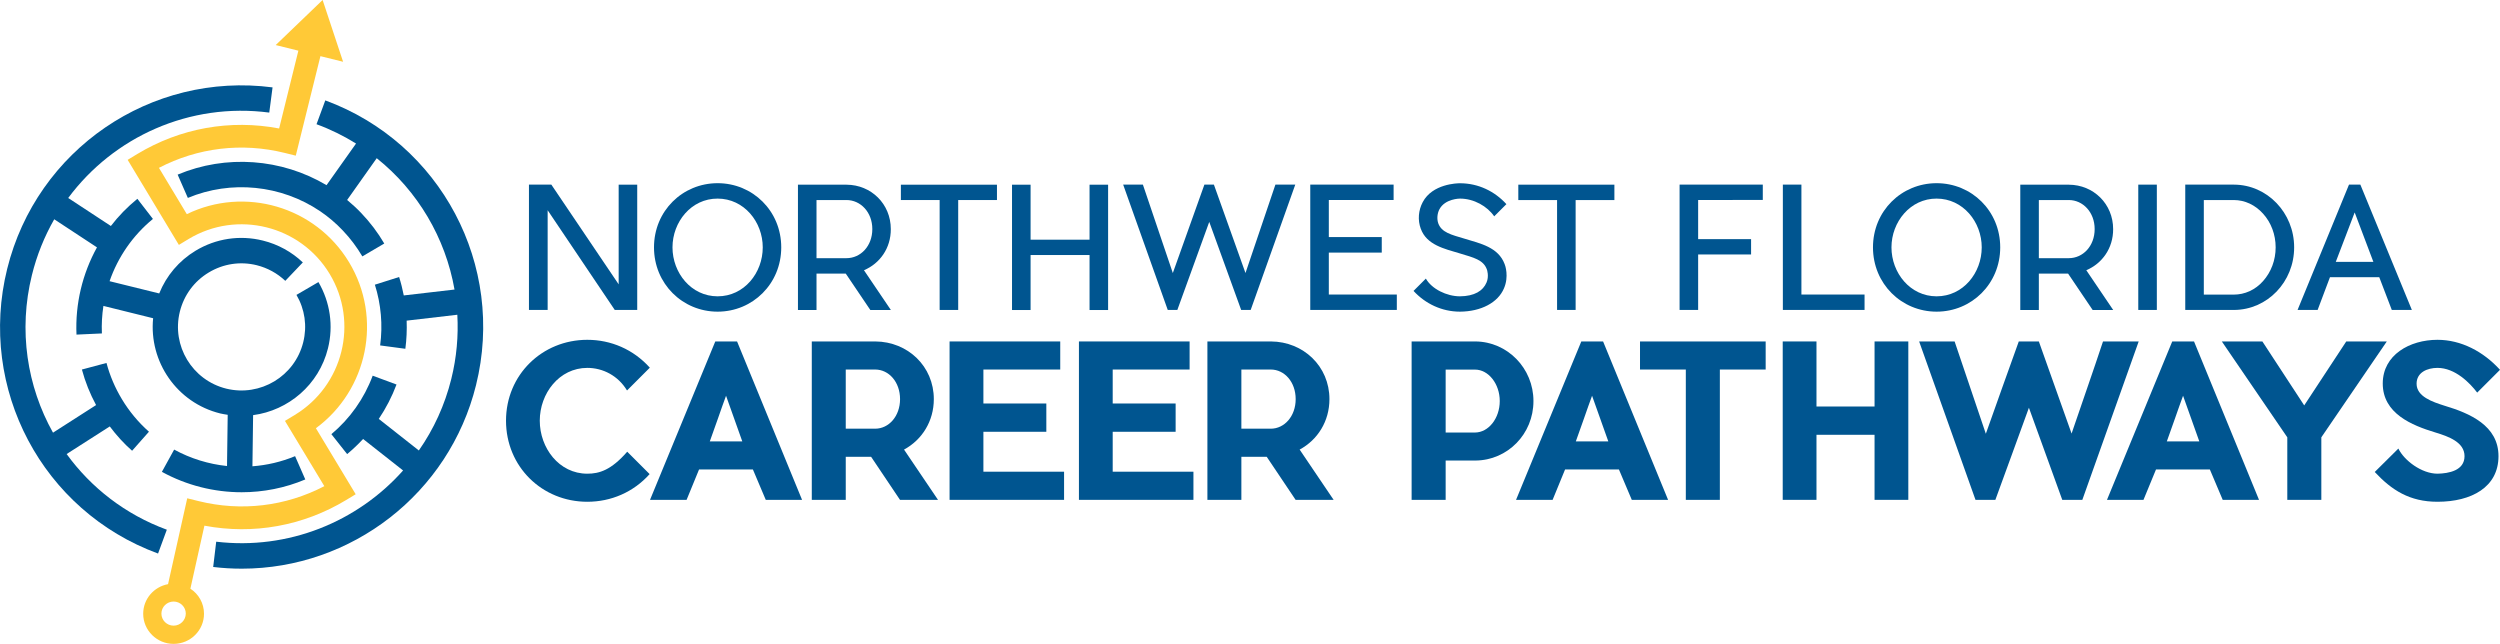 <?xml version="1.0" encoding="utf-8"?>
<!-- Generator: Adobe Illustrator 23.0.1, SVG Export Plug-In . SVG Version: 6.00 Build 0)  -->
<svg version="1.1" id="Layer_1" xmlns="http://www.w3.org/2000/svg" xmlns:xlink="http://www.w3.org/1999/xlink" x="0px" y="0px"
	 viewBox="0 0 365.06 94.01" style="enable-background:new 0 0 365.06 94.01;" xml:space="preserve">
<style type="text/css">
	.st0{fill:#005590;}
	.st1{fill:#FFC937;}
</style>
<g>
	<path class="st0" d="M94.86,69.23c-2.37,2.65-5.64,4.04-9.1,4.04c-6.6,0-11.87-5.12-11.87-11.84c0-6.69,5.27-11.81,11.87-11.81
		c3.45,0,6.72,1.39,9.13,4.07l-3.33,3.33c-1.3-2.16-3.52-3.3-5.8-3.3c-4.1,0-6.94,3.73-6.94,7.71c0,3.98,2.81,7.74,6.94,7.74
		c1.76,0,3.48-0.52,5.83-3.21L94.86,69.23z"/>
	<path class="st0" d="M117.12,72.99h-5.3l-1.88-4.44h-7.86l-1.82,4.44h-5.34l9.53-23.13h3.18L117.12,72.99z M108.39,64.45
		l-2.37-6.66c-0.71,1.91-1.57,4.5-2.37,6.66H108.39z"/>
	<path class="st0" d="M132.01,65.65l4.96,7.34h-5.55l-4.22-6.29h-3.7v6.29h-4.96V49.86h9.28c4.75,0.03,8.54,3.64,8.54,8.42
		C136.36,61.52,134.63,64.23,132.01,65.65z M123.5,62.6h4.29c2,0,3.64-1.82,3.64-4.32c0-2.5-1.63-4.32-3.64-4.32h-4.29V62.6z"/>
	<path class="st0" d="M155.38,68.89v4.1h-16.72V49.86h16.16v4.1H143.6v4.96h9.19v4.13h-9.19v5.83H155.38z"/>
	<path class="st0" d="M174.27,68.89v4.1h-16.72V49.86h16.16v4.1h-11.23v4.96h9.19v4.13h-9.19v5.83H174.27z"/>
	<path class="st0" d="M189.78,65.65l4.96,7.34h-5.55l-4.22-6.29h-3.7v6.29h-4.96V49.86h9.28c4.75,0.03,8.54,3.64,8.54,8.42
		C194.13,61.52,192.41,64.23,189.78,65.65z M181.27,62.6h4.29c2,0,3.64-1.82,3.64-4.32c0-2.5-1.63-4.32-3.64-4.32h-4.29V62.6z"/>
	<path class="st0" d="M215.45,67.25h-4.35v5.74h-4.97V49.86h9.31c4.69,0.03,8.48,3.92,8.48,8.7
		C223.93,63.37,220.14,67.22,215.45,67.25z M219,58.56c0-2.5-1.64-4.59-3.61-4.59h-4.29v9.19h4.29C217.36,63.15,219,61.09,219,58.56
		z"/>
	<path class="st0" d="M243.58,72.99h-5.3l-1.88-4.44h-7.86l-1.82,4.44h-5.34l9.53-23.13h3.18L243.58,72.99z M234.85,64.45
		l-2.37-6.66c-0.71,1.91-1.57,4.5-2.37,6.66H234.85z"/>
	<path class="st0" d="M257.83,53.96h-6.69v19.03h-4.97V53.96h-6.69v-4.1h18.35V53.96z"/>
	<path class="st0" d="M278.66,49.86v23.13h-4.93v-9.5h-8.48v9.5h-4.93V49.86h4.93v9.5h8.48v-9.5H278.66z"/>
	<path class="st0" d="M288.47,72.99l-8.23-23.13h5.18l4.56,13.48c1.57-4.41,3.27-9.22,4.81-13.48h2.93l4.78,13.45
		c1.51-4.44,3.15-9.1,4.59-13.45h5.21l-8.23,23.13h-2.93l-4.87-13.45c-1.6,4.44-3.33,9.13-4.9,13.45H288.47z"/>
	<path class="st0" d="M329.87,72.99h-5.3l-1.88-4.44h-7.86L313,72.99h-5.33l9.53-23.13h3.18L329.87,72.99z M321.15,64.45l-2.37-6.66
		c-0.71,1.91-1.57,4.5-2.37,6.66H321.15z"/>
	<path class="st0" d="M348.53,49.86l-9.56,14v9.13h-4.97v-9.13l-9.56-14h5.92l6.11,9.34l6.14-9.34H348.53z"/>
	<path class="st0" d="M364.84,66.61c0,4.53-3.95,6.66-8.91,6.66c-4.07,0-6.69-1.7-9.16-4.35l3.45-3.42
		c0.83,1.73,3.39,3.67,5.71,3.67c1.66-0.03,3.95-0.46,3.95-2.56c0-2.03-2.31-2.87-4.23-3.45c-3.48-1.05-7.71-2.78-7.71-7.16
		c0-4.19,3.95-6.38,7.99-6.38c3.45,0,6.69,1.7,9.13,4.38l-3.33,3.33c-1.05-1.39-3.21-3.61-5.8-3.61c-1.48,0-3.05,0.65-3.05,2.31
		c0,1.88,2.31,2.65,4.07,3.21C360.65,60.35,364.84,62.14,364.84,66.61z"/>
	<g>
		<g>
			<path class="st0" d="M47.5,14.66l-1.28,3.48c2.05,0.75,3.98,1.71,5.77,2.82l-4.31,6.08c-6.56-3.91-14.7-4.5-21.74-1.54l1.49,3.4
				c6.29-2.63,13.62-1.91,19.33,1.95c1.19,0.81,2.3,1.75,3.29,2.8c1.1,1.15,2.06,2.43,2.86,3.79l3.2-1.88
				c-0.94-1.61-2.08-3.11-3.38-4.47c-0.64-0.67-1.32-1.29-2.04-1.89l4.32-6.1c6.01,4.8,10.04,11.65,11.36,19.18l-7.41,0.86
				c-0.18-0.91-0.4-1.81-0.68-2.69l-3.54,1.12c0.9,2.84,1.17,5.9,0.77,8.87l3.68,0.49c0.18-1.36,0.24-2.74,0.19-4.11l7.4-0.86
				c0.17,3.08-0.1,6.23-0.88,9.37c-0.95,3.84-2.58,7.36-4.74,10.45l-5.85-4.61c1.05-1.56,1.92-3.24,2.59-5.02l-3.48-1.29
				c-1.24,3.34-3.32,6.27-6.03,8.54l2.3,2.91c0.83-0.69,1.61-1.43,2.33-2.21l5.84,4.6c-6.67,7.5-16.76,11.65-27.29,10.4l-0.44,3.69
				c1.4,0.17,2.79,0.25,4.18,0.25c15.98,0,30.27-10.93,34.2-26.8C73.85,38.74,64.38,20.87,47.5,14.66z"/>
			<path class="st0" d="M9.73,66.3l6.3-4.03c0.97,1.29,2.05,2.49,3.26,3.55l2.46-2.78c-1.55-1.37-2.88-2.97-3.95-4.75
				c-1-1.66-1.76-3.44-2.25-5.29l-3.59,0.96c0.48,1.8,1.18,3.54,2.07,5.19l-6.29,4.03c-3.79-6.77-5.08-14.93-3.08-23.01
				c0.72-2.92,1.83-5.65,3.26-8.15l6.24,4.1c-2.12,3.84-3.19,8.24-2.99,12.74l3.71-0.17c-0.06-1.36,0.02-2.7,0.22-4.02l7.26,1.8
				c-0.63,6.32,3.45,12.33,9.79,13.9c0.37,0.09,0.73,0.14,1.1,0.2l-0.1,7.48c-2.68-0.28-5.31-1.08-7.72-2.4l-1.79,3.25
				c3.61,1.98,7.63,2.98,11.65,2.98c3.16,0,6.33-0.62,9.29-1.87l-1.49-3.4c-2,0.83-4.1,1.32-6.23,1.48l0.1-7.47
				c5.14-0.68,9.61-4.42,10.93-9.75c0.82-3.3,0.32-6.74-1.39-9.68l-3.21,1.87c1.23,2.1,1.58,4.55,0.99,6.91
				c-1.23,4.97-6.27,8-11.24,6.78c-4.97-1.23-8.01-6.27-6.78-11.24c0.6-2.41,2.09-4.44,4.22-5.72c2.12-1.28,4.62-1.66,7.02-1.06
				c1.56,0.39,3,1.18,4.16,2.28l2.56-2.69c-1.63-1.55-3.64-2.65-5.83-3.19c-3.37-0.84-6.86-0.31-9.83,1.48
				c-2.43,1.47-4.27,3.65-5.31,6.24L16,41.06c1.22-3.52,3.39-6.68,6.33-9.09l-2.27-2.94c-1.45,1.18-2.75,2.51-3.87,3.97l-6.23-4.09
				c6.63-8.93,17.73-13.99,29.36-12.47l0.48-3.68c-17.77-2.31-34.44,9.08-38.75,26.5c-4.33,17.49,5.14,35.37,22.03,41.57l1.28-3.48
				C18.28,75.12,13.29,71.2,9.73,66.3z"/>
		</g>
		<path class="st1" d="M50.97,38.29c-4.93-8.17-15.27-11.12-23.69-7.02l-4.07-6.76c5.66-2.95,12.12-3.73,18.37-2.18l1.61,0.4
			l3.6-14.53l3.31,0.82L47.11,0l-6.85,6.58l3.31,0.82l-2.81,11.36c-7.14-1.36-14.43-0.06-20.7,3.72l-1.42,0.86l7.48,12.42l1.42-0.86
			c7.09-4.27,16.33-1.98,20.6,5.1c4.27,7.08,1.98,16.32-5.11,20.6l-1.42,0.86l5.75,9.53c-5.66,2.95-12.12,3.73-18.37,2.18
			l-1.65-0.41l-2.8,12.54c-2.06,0.38-3.63,2.16-3.63,4.32c0,2.43,1.99,4.4,4.44,4.4c2.45,0,4.44-1.97,4.44-4.4
			c0-1.53-0.79-2.88-1.99-3.66l2.05-9.2c7.13,1.35,14.41,0.04,20.67-3.73l1.42-0.86l-5.81-9.64C53.67,56.98,55.9,46.46,50.97,38.29z
			 M25.35,91.36c-0.98,0-1.78-0.79-1.78-1.76c0-0.97,0.8-1.76,1.78-1.76c0.98,0,1.78,0.79,1.78,1.76
			C27.12,90.57,26.33,91.36,25.35,91.36z"/>
	</g>
	<path class="st0" d="M93.04,45.26h-3.27L79.97,30.7v14.56h-2.73v-18.3h3.27l9.83,14.56V26.97h2.71V45.26z"/>
	<path class="st0" d="M114.08,36.12c0,5.32-4.17,9.39-9.29,9.39c-5.12,0-9.29-4.07-9.29-9.39s4.17-9.37,9.29-9.37
		C109.91,26.75,114.08,30.8,114.08,36.12z M98.2,36.12c0,3.73,2.73,7.15,6.59,7.15c3.88,0,6.59-3.42,6.59-7.15
		c0-3.71-2.73-7.12-6.59-7.12C100.93,28.99,98.2,32.41,98.2,36.12z"/>
	<path class="st0" d="M126.16,39.46l3.93,5.81h-3l-3.59-5.32h-4.27v5.32h-2.71v-5.32V37.7v-8.49v-2.24h2.71h4.39
		c3.59,0.02,6.46,2.8,6.46,6.49C130.09,36.24,128.48,38.48,126.16,39.46z M119.23,37.7h4.37c2.07,0,3.78-1.76,3.78-4.25
		c0-2.46-1.71-4.24-3.78-4.24h-4.37V37.7z"/>
	<path class="st0" d="M145.58,29.21h-5.66v16.05h-2.71V29.21h-5.66v-2.24h14.03V29.21z"/>
	<path class="st0" d="M161.81,26.97v18.3h-2.71v-8.03h-8.61v8.03h-2.71v-18.3h2.71v8.03h8.61v-8.03H161.81z"/>
	<path class="st0" d="M170.52,45.26l-6.51-18.3h2.88l4.37,12.91l4.61-12.91h1.39l4.61,12.91l4.37-12.91h2.9l-6.51,18.3h-1.39
		l-4.66-12.86l-4.66,12.86H170.52z"/>
	<path class="st0" d="M203.97,43.02v2.24h-12.64v-18.3h12.17v2.24h-9.46v5.42h7.73v2.27h-7.73v6.12H203.97z"/>
	<path class="st0" d="M219.61,42.12c-0.88,2.07-3.34,3.37-6.42,3.39c-2.66,0-5.07-1.17-6.78-3.03l1.8-1.8
		c0.85,1.51,3.03,2.59,4.98,2.59c2.12-0.02,3.37-0.8,3.88-2.02c0.39-0.9,0.07-1.88,0.05-1.9c-0.51-1.42-1.93-1.73-3.93-2.34
		c-2.27-0.68-4.88-1.24-5.73-3.63c-0.46-1.24-0.34-2.68,0.29-3.86c1.41-2.68,5.03-2.76,5.44-2.76c2.68,0,5.07,1.17,6.78,3.05
		l-1.78,1.78c-1-1.46-2.95-2.59-5-2.59c-0.02,0-2.17,0-3,1.56c-0.32,0.61-0.39,1.41-0.17,2.05c0.49,1.34,1.88,1.66,3.83,2.24
		c2.32,0.71,4.93,1.24,5.86,3.71C219.79,38.73,220.37,40.38,219.61,42.12z"/>
	<path class="st0" d="M235.74,29.21h-5.66v16.05h-2.71V29.21h-5.66v-2.24h14.03V29.21z"/>
	<path class="st0" d="M247.97,29.21v5.71h7.73v2.24h-7.73v8.1h-2.71v-18.3h12.15v2.24H247.97z"/>
	<path class="st0" d="M272.27,43.02v2.24h-11.93v-18.3h2.71v16.05H272.27z"/>
	<path class="st0" d="M292.08,36.12c0,5.32-4.17,9.39-9.29,9.39c-5.12,0-9.29-4.07-9.29-9.39s4.17-9.37,9.29-9.37
		C287.91,26.75,292.08,30.8,292.08,36.12z M276.2,36.12c0,3.73,2.73,7.15,6.59,7.15c3.88,0,6.59-3.42,6.59-7.15
		c0-3.71-2.73-7.12-6.59-7.12C278.94,28.99,276.2,32.41,276.2,36.12z"/>
	<path class="st0" d="M304.65,39.46l3.93,5.81h-3l-3.59-5.32h-4.27v5.32h-2.71v-5.32V37.7v-8.49v-2.24h2.71h4.39
		c3.59,0.02,6.46,2.8,6.46,6.49C308.58,36.24,306.97,38.48,304.65,39.46z M297.72,37.7h4.37c2.07,0,3.78-1.76,3.78-4.25
		c0-2.46-1.71-4.24-3.78-4.24h-4.37V37.7z"/>
	<path class="st0" d="M314.95,45.26h-2.71v-18.3h2.71V45.26z"/>
	<path class="st0" d="M326.22,45.26h-7.12v-18.3h7.12c4.86,0.02,8.78,4.12,8.78,9.15C335.01,41.17,331.08,45.24,326.22,45.26z
		 M330.47,41.04c1.17-1.32,1.83-3.05,1.83-4.93c0-1.85-0.66-3.61-1.83-4.9c-1.15-1.29-2.68-2-4.29-2h-4.37v13.81h4.37
		C327.79,43.02,329.32,42.34,330.47,41.04z"/>
	<path class="st0" d="M352.19,45.26h-2.93l-1.83-4.78h-7.2l-1.8,4.78h-2.93l7.51-18.3h1.66L352.19,45.26z M346.57,38.24l-2.73-7.22
		l-2.76,7.22H346.57z"/>
</g>
</svg>
